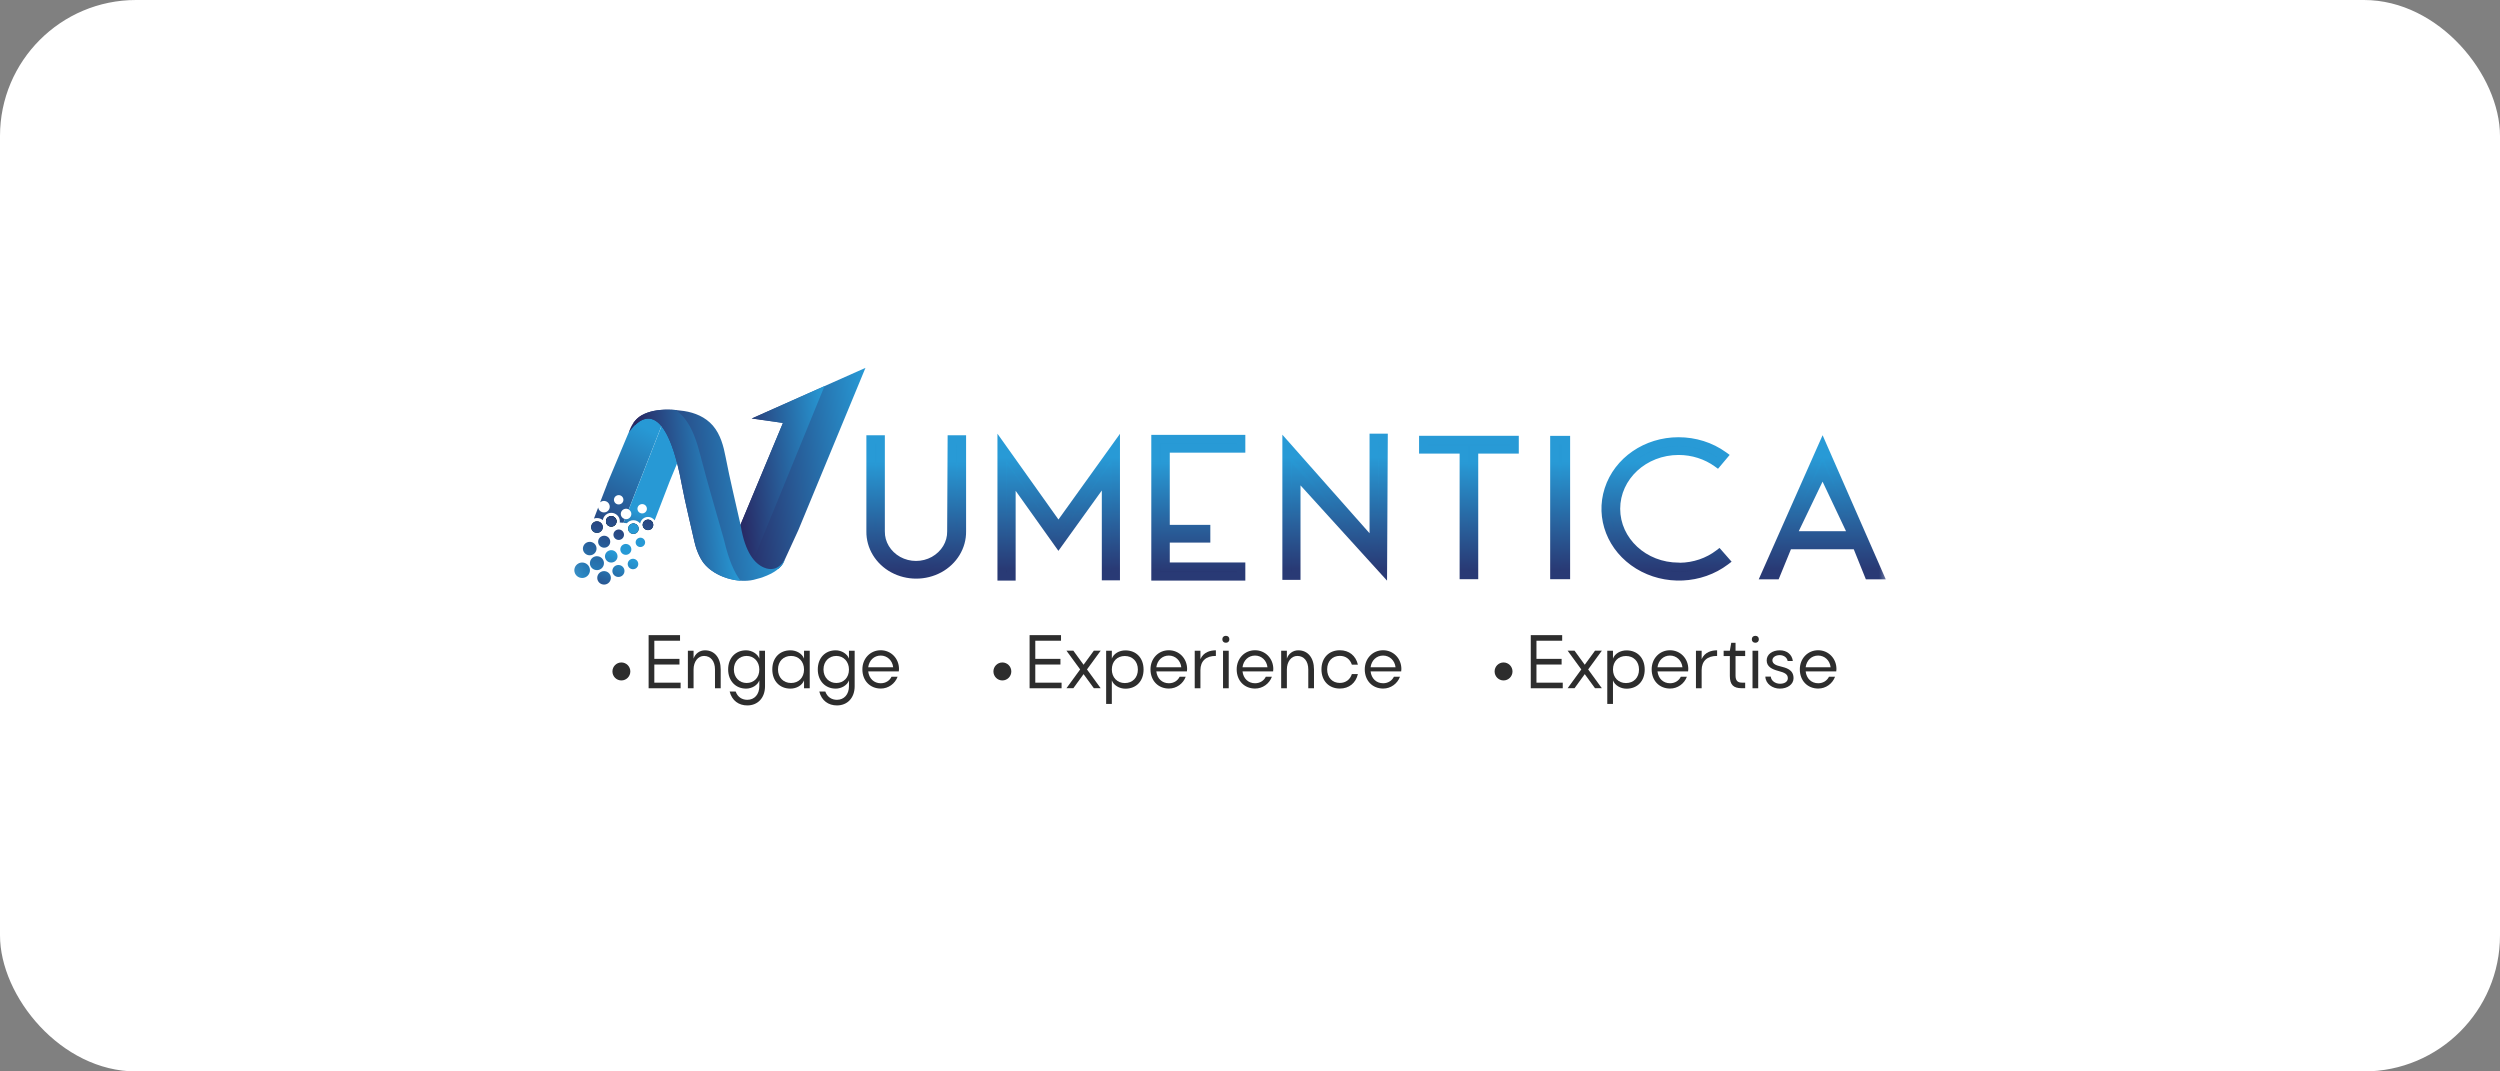 <svg width="147" height="63" viewBox="0 0 147 63" fill="none" xmlns="http://www.w3.org/2000/svg">
<rect x="0" y="0" width="147" height="63" fill="#808080" stroke="none"/>
<g clip-path="url(#clip0_1403_3993)">
<rect width="147" height="63" rx="8" fill="white"/>
<g clip-path="url(#clip1_1403_3993)">
<mask id="mask0_1403_3993" style="mask-type:luminance" maskUnits="userSpaceOnUse" x="33" y="20" width="79" height="16">
<path d="M111.173 20.999H33.103V35.213H111.173V20.999Z" fill="white"/>
</mask>
<g mask="url(#mask0_1403_3993)">
<path d="M36.221 30.524C36.252 30.586 36.258 30.654 36.245 30.717C36.143 30.712 36.041 30.708 35.938 30.704C35.862 30.702 35.787 30.694 35.713 30.688C35.756 30.688 35.707 30.677 35.631 30.661C35.629 30.545 35.694 30.433 35.807 30.379C35.961 30.306 36.147 30.369 36.221 30.524Z" fill="url(#paint0_linear_1403_3993)"/>
<path d="M38.264 24.53C38.223 24.524 38.184 24.523 38.145 24.523C37.775 24.523 37.494 24.719 37.297 24.933C37.2 25.037 37.126 25.147 37.069 25.238C37.044 25.28 37.027 25.317 37.009 25.346C37.005 25.35 37.003 25.354 37.003 25.357C37.003 25.357 37.001 25.359 37.001 25.361C36.966 25.429 36.949 25.471 36.949 25.471L35.77 28.284L35.696 28.46H35.702C35.684 28.506 35.518 28.936 35.286 29.538C35.31 29.52 35.335 29.503 35.362 29.489C35.534 29.407 35.736 29.476 35.818 29.646C35.902 29.813 35.83 30.016 35.661 30.097C35.491 30.178 35.286 30.108 35.205 29.941C35.189 29.908 35.177 29.873 35.173 29.839C35.093 30.045 35.01 30.265 34.924 30.492C34.982 30.471 35.043 30.461 35.105 30.461C35.232 30.461 35.351 30.506 35.444 30.583C35.468 30.425 35.569 30.278 35.725 30.203C35.793 30.17 35.867 30.155 35.943 30.155C36.134 30.155 36.313 30.265 36.397 30.438C36.442 30.531 36.454 30.629 36.442 30.724C36.514 30.728 36.588 30.733 36.66 30.739L36.746 30.519C36.656 30.498 36.576 30.438 36.533 30.352C36.459 30.199 36.524 30.016 36.68 29.943C36.775 29.897 36.882 29.904 36.968 29.954L38.892 25.055V25.053L39.044 24.677C38.874 24.611 38.632 24.571 38.264 24.53ZM36.498 29.634C36.36 29.7 36.196 29.644 36.128 29.507C36.062 29.37 36.118 29.208 36.259 29.141C36.397 29.073 36.561 29.131 36.629 29.268C36.695 29.405 36.639 29.569 36.498 29.634Z" fill="url(#paint1_linear_1403_3993)"/>
<path d="M38.383 30.732C38.396 30.763 38.406 30.794 38.408 30.823L38.379 30.898C38.363 30.937 38.349 30.976 38.334 31.016C38.324 31.041 38.314 31.068 38.304 31.095C38.3 31.101 38.299 31.107 38.297 31.113C38.293 31.111 38.289 31.111 38.285 31.109C38.271 31.105 38.258 31.101 38.244 31.099C38.244 31.099 38.244 31.099 38.242 31.099C38.133 31.07 38.015 31.051 37.892 31.045C37.879 31.043 37.865 31.041 37.851 31.043C37.84 31.028 37.83 31.012 37.822 30.995C37.748 30.842 37.812 30.66 37.966 30.587C38.123 30.512 38.306 30.577 38.383 30.732Z" fill="url(#paint2_linear_1403_3993)"/>
<path d="M37.484 30.894C37.368 30.855 37.249 30.826 37.12 30.805C37.251 30.749 37.4 30.788 37.484 30.894Z" fill="url(#paint3_linear_1403_3993)"/>
<path d="M39.482 25.142C39.412 24.971 39.34 24.851 39.213 24.766C39.207 24.761 39.201 24.757 39.197 24.755C39.155 24.726 39.104 24.701 39.045 24.68L38.893 25.058V25.059C38.893 25.059 38.893 25.059 38.893 25.061L36.97 29.957C37.021 29.988 37.063 30.032 37.093 30.09C37.167 30.242 37.101 30.424 36.947 30.499C36.882 30.53 36.812 30.536 36.748 30.522L36.662 30.742C36.728 30.75 36.795 30.755 36.861 30.765C36.906 30.713 36.96 30.669 37.027 30.638C37.097 30.605 37.169 30.588 37.245 30.588C37.401 30.588 37.547 30.661 37.64 30.781C37.666 30.638 37.757 30.509 37.9 30.441C37.964 30.41 38.032 30.395 38.104 30.395C38.258 30.395 38.406 30.474 38.494 30.599C38.94 29.433 39.332 28.416 39.383 28.289L39.815 27.242C39.815 27.24 39.815 27.24 39.815 27.238L39.938 26.955C39.938 26.955 39.65 25.544 39.482 25.142ZM37.88 30.162C37.742 30.229 37.576 30.171 37.51 30.034C37.444 29.897 37.5 29.735 37.64 29.668C37.779 29.602 37.942 29.658 38.009 29.795C38.077 29.932 38.02 30.096 37.88 30.162Z" fill="url(#paint4_linear_1403_3993)"/>
<path d="M44.202 24.608L46.039 24.867L43.543 30.85L43.407 31.174L43.102 31.516L43.762 33.134L44.747 33.699L45.156 33.595L45.782 33.436L45.784 33.434C45.874 33.356 45.965 33.26 46.038 33.139L46.167 32.858C46.171 32.85 46.174 32.843 46.177 32.838C46.179 32.838 46.179 32.836 46.179 32.836L46.18 32.831L46.941 31.174L50.889 21.631L44.202 24.608Z" fill="url(#paint5_linear_1403_3993)"/>
<path d="M44.202 24.608L46.038 24.868L43.407 31.174L43.761 33.135L44.31 32.898L48.482 22.703L44.202 24.608Z" fill="url(#paint6_linear_1403_3993)"/>
<path d="M37.727 24.419C37.375 24.616 37.1 25.004 36.991 25.398C36.99 25.402 36.989 25.405 36.987 25.409C36.986 25.417 36.983 25.424 36.982 25.432C37.038 25.343 38.664 22.76 39.819 27.257C39.917 27.64 40.013 28.074 40.103 28.565C40.311 29.663 40.589 30.749 40.829 31.842C40.917 32.249 41.125 32.799 41.399 33.137C42.053 33.94 43.383 34.307 44.31 34.094C44.811 33.979 45.399 33.765 45.782 33.435C45.873 33.357 45.963 33.26 46.037 33.14C46.094 33.052 46.141 32.952 46.176 32.839C46.173 32.844 46.17 32.85 46.166 32.859C46.099 32.996 45.76 33.608 45.083 33.428C45.08 33.427 45.076 33.425 45.071 33.425C45.051 33.418 45.032 33.413 45.014 33.406C44.979 33.395 44.94 33.381 44.902 33.364C44.384 33.138 43.817 32.507 43.554 30.909C43.55 30.89 43.545 30.87 43.542 30.851C43.25 29.531 42.923 28.213 42.669 26.888C42.546 26.246 42.371 25.555 41.918 25.027C41.478 24.519 40.852 24.263 40.22 24.167C39.907 24.119 39.575 24.087 39.244 24.087C38.703 24.087 38.167 24.173 37.727 24.419Z" fill="url(#paint7_linear_1403_3993)"/>
<path d="M43.54 34.144C43.49 34.142 43.44 34.136 43.39 34.13C43.347 34.126 43.303 34.12 43.259 34.114C43.207 34.105 43.156 34.095 43.105 34.086C43.101 34.086 43.095 34.084 43.089 34.083C42.986 34.062 42.882 34.035 42.779 34.003C42.725 33.986 42.673 33.969 42.62 33.951C42.616 33.95 42.611 33.949 42.607 33.946C42.557 33.928 42.509 33.909 42.459 33.889C42.408 33.869 42.356 33.845 42.306 33.82C42.259 33.798 42.213 33.775 42.169 33.752C42.158 33.747 42.148 33.742 42.139 33.735C42.099 33.712 42.057 33.689 42.018 33.665C42.014 33.663 42.011 33.662 42.008 33.658C41.961 33.63 41.918 33.601 41.874 33.57C41.832 33.541 41.791 33.511 41.751 33.478C41.747 33.476 41.742 33.472 41.738 33.468C41.712 33.448 41.688 33.427 41.663 33.405C41.642 33.388 41.622 33.37 41.602 33.35C41.529 33.283 41.462 33.212 41.4 33.137C41.365 33.095 41.333 33.049 41.3 33.001C41.269 32.952 41.238 32.902 41.208 32.849C41.179 32.796 41.15 32.741 41.122 32.685C40.987 32.406 40.886 32.096 40.831 31.841C40.59 30.75 40.313 29.664 40.104 28.566C40.058 28.32 40.012 28.089 39.966 27.871C39.954 27.817 39.942 27.762 39.93 27.711C39.895 27.557 39.86 27.412 39.825 27.273C39.823 27.268 39.822 27.262 39.82 27.256C39.819 27.252 39.818 27.247 39.816 27.242C39.805 27.194 39.792 27.146 39.779 27.1C39.773 27.078 39.767 27.055 39.761 27.033C39.717 26.873 39.674 26.724 39.629 26.584C39.585 26.449 39.542 26.321 39.497 26.203C39.467 26.12 39.436 26.042 39.405 25.968C39.278 25.66 39.148 25.417 39.018 25.226L39.018 25.223C38.984 25.173 38.95 25.128 38.916 25.085C38.908 25.075 38.902 25.066 38.894 25.058C38.894 25.057 38.893 25.057 38.893 25.057C38.883 25.043 38.872 25.03 38.861 25.018C38.825 24.976 38.787 24.937 38.752 24.903C38.733 24.885 38.716 24.868 38.698 24.853C38.663 24.822 38.626 24.794 38.59 24.769C38.327 24.588 38.072 24.583 37.846 24.663C37.828 24.668 37.812 24.675 37.796 24.682C37.777 24.689 37.76 24.698 37.743 24.706C37.727 24.714 37.709 24.723 37.693 24.731C37.69 24.732 37.687 24.734 37.685 24.735C37.655 24.752 37.626 24.77 37.596 24.788C37.594 24.791 37.591 24.792 37.587 24.794C37.559 24.814 37.532 24.833 37.506 24.853C37.477 24.875 37.448 24.899 37.42 24.922C37.394 24.946 37.367 24.97 37.342 24.995L37.342 24.994C37.328 24.974 37.313 24.955 37.299 24.937C37.292 24.925 37.284 24.914 37.276 24.904C37.266 24.89 37.257 24.878 37.247 24.865C37.27 24.833 37.294 24.802 37.319 24.772C37.336 24.751 37.352 24.731 37.37 24.712C37.387 24.692 37.405 24.674 37.422 24.657C37.424 24.653 37.427 24.65 37.43 24.647C37.465 24.612 37.503 24.58 37.541 24.548C37.56 24.533 37.58 24.516 37.602 24.502C37.643 24.471 37.685 24.443 37.728 24.42C38.169 24.174 38.706 24.087 39.245 24.087C39.41 24.087 39.576 24.095 39.74 24.109H39.742C39.911 24.232 40.069 24.381 40.217 24.555C40.731 25.177 40.991 26.025 41.194 26.819C41.613 28.451 42.103 30.071 42.558 31.696C42.563 31.718 42.572 31.744 42.577 31.767C42.853 32.949 43.194 33.689 43.54 34.144Z" fill="url(#paint8_linear_1403_3993)"/>
<path d="M55.97 25.843L55.944 31.243C55.957 31.95 55.558 32.601 54.913 32.962C54.264 33.321 53.458 33.321 52.808 32.962C52.163 32.601 51.764 31.95 51.778 31.243V25.843H51.194V31.243C51.181 32.149 51.69 32.983 52.523 33.437C53.357 33.889 54.39 33.889 55.225 33.437C56.057 32.983 56.567 32.149 56.554 31.243V25.843H55.97Z" fill="url(#paint9_linear_1403_3993)"/>
<path fill-rule="evenodd" clip-rule="evenodd" d="M50.943 25.595H52.029V31.247C52.018 31.856 52.361 32.426 52.932 32.746C53.505 33.062 54.217 33.062 54.79 32.746C55.361 32.426 55.704 31.856 55.693 31.247L55.693 31.244L55.721 25.595H56.806V31.241C56.819 32.243 56.255 33.158 55.347 33.654L55.346 33.654C54.436 34.147 53.312 34.147 52.402 33.654L52.401 33.654C51.493 33.158 50.929 32.243 50.943 31.241V25.595ZM51.445 26.091V31.246C51.434 32.056 51.889 32.807 52.644 33.22C53.404 33.631 54.345 33.631 55.104 33.22C55.86 32.807 56.315 32.056 56.303 31.246L56.303 31.243L56.303 26.091H56.221L56.196 31.241C56.209 32.045 55.756 32.776 55.038 33.178L55.036 33.178C54.311 33.579 53.412 33.579 52.686 33.178L52.685 33.178C51.967 32.776 51.513 32.045 51.527 31.241V26.091H51.445Z" fill="url(#paint10_linear_1403_3993)"/>
<path d="M62.236 30.977L58.902 26.287V33.89H59.469V28.075L62.236 31.96L65.039 28.062V33.877H65.603V26.287L62.236 30.977Z" fill="url(#paint11_linear_1403_3993)"/>
<path fill-rule="evenodd" clip-rule="evenodd" d="M58.65 25.502L62.237 30.547L65.854 25.508V34.125H64.787V28.84L62.234 32.39L59.72 28.859V34.138H58.65V25.502ZM65.352 27.066L62.234 31.407L59.153 27.073V33.642H59.217V27.291L62.236 31.53L65.289 27.285V33.629H65.352V27.066Z" fill="url(#paint12_linear_1403_3993)"/>
<path d="M72.974 26.365V25.818H67.948V33.89H72.974V33.32H68.532V31.654H70.916V31.107H68.532V26.366L72.974 26.365Z" fill="url(#paint13_linear_1403_3993)"/>
<path fill-rule="evenodd" clip-rule="evenodd" d="M67.696 25.572H73.225V26.615L68.783 26.615V30.861H71.167V31.904H68.783V33.074H73.225V34.14H67.696V25.572ZM68.199 26.068V33.644H72.722V33.57H68.28V31.408H70.664V31.357H68.28V26.119L72.722 26.119V26.068H68.199Z" fill="url(#paint14_linear_1403_3993)"/>
<path d="M80.782 25.745V32.015L75.654 26.22V33.846H76.219V27.889L81.31 33.496L81.351 25.745H80.782Z" fill="url(#paint15_linear_1403_3993)"/>
<path fill-rule="evenodd" clip-rule="evenodd" d="M80.53 25.499H81.603L81.558 34.142L76.47 28.54V34.096H75.403V25.56L80.53 31.356V25.499ZM81.033 25.995V32.678L75.906 26.883V33.6H75.968V27.243L81.062 32.853L81.098 25.995H81.033Z" fill="url(#paint16_linear_1403_3993)"/>
<path d="M83.695 25.872V26.42H86.08V33.805H86.671V26.42H89.056V25.872H83.695Z" fill="url(#paint17_linear_1403_3993)"/>
<path fill-rule="evenodd" clip-rule="evenodd" d="M83.441 25.626H89.305V26.67H86.92V34.055H85.826V26.67H83.441V25.626ZM83.944 26.122V26.174H86.329V33.559H86.418V26.174H88.802V26.122H83.944Z" fill="url(#paint18_linear_1403_3993)"/>
<path d="M91.402 25.877V33.81H92.072V25.877H91.402Z" fill="url(#paint19_linear_1403_3993)"/>
<path fill-rule="evenodd" clip-rule="evenodd" d="M91.15 25.628H92.323V34.057H91.15V25.628ZM91.653 26.124V33.561H91.82V26.124H91.653Z" fill="url(#paint20_linear_1403_3993)"/>
<path d="M101.073 32.558C100.421 33.059 99.586 33.338 98.732 33.338L98.705 33.329C96.664 33.329 95.015 31.801 95.015 29.916C95.015 28.028 96.664 26.503 98.705 26.503C99.524 26.503 100.332 26.759 100.976 27.225L101.341 26.792C100.586 26.245 99.652 25.956 98.694 25.956C96.803 25.956 95.138 27.098 94.598 28.774C94.055 30.451 94.761 32.256 96.335 33.223C97.911 34.191 99.99 34.097 101.453 32.99L101.073 32.558Z" fill="url(#paint21_linear_1403_3993)"/>
<path fill-rule="evenodd" clip-rule="evenodd" d="M94.359 28.7C94.936 26.912 96.704 25.709 98.695 25.709C99.703 25.709 100.689 26.013 101.49 26.593L101.705 26.749L101.019 27.564L100.829 27.426C100.228 26.992 99.473 26.752 98.706 26.752C96.788 26.752 95.267 28.18 95.267 29.917C95.267 31.65 96.788 33.082 98.706 33.082H98.745L98.771 33.09C99.558 33.082 100.322 32.822 100.92 32.363L101.108 32.218L101.818 33.028L101.607 33.188C100.059 34.358 97.867 34.456 96.203 33.435C94.537 32.411 93.779 30.491 94.359 28.7ZM98.695 26.205C96.903 26.205 95.343 27.285 94.838 28.85C94.332 30.412 94.987 32.103 96.468 33.014C97.88 33.88 99.72 33.844 101.083 32.948L101.035 32.893C100.37 33.341 99.559 33.586 98.732 33.586H98.693L98.666 33.578C96.519 33.558 94.765 31.94 94.765 29.917C94.765 27.877 96.541 26.256 98.706 26.256C99.496 26.256 100.277 26.48 100.93 26.893L100.972 26.844C100.304 26.426 99.51 26.205 98.695 26.205Z" fill="url(#paint22_linear_1403_3993)"/>
<path d="M107.169 26.214L103.799 33.816H104.416L105.139 32.049H109.173L109.883 33.816H110.5L107.169 26.214ZM105.369 31.485L107.169 27.739L108.942 31.485H105.369Z" fill="url(#paint23_linear_1403_3993)"/>
<path fill-rule="evenodd" clip-rule="evenodd" d="M107.169 25.591L110.882 34.063H109.712L109.001 32.296H105.308L104.585 34.063H103.414L107.169 25.591ZM104.182 33.567H104.246L104.969 31.8H109.343L109.313 31.732H104.996L104.182 33.567ZM105.284 31.083L107.17 27.155L109.018 31.059L107.167 26.834L105.284 31.083ZM109.343 31.8L110.053 33.567H110.117L109.343 31.8ZM105.766 31.236H108.547L107.167 28.32L105.766 31.236Z" fill="url(#paint24_linear_1403_3993)"/>
<path d="M34.032 33.121C34.264 33.012 34.536 33.108 34.646 33.338C34.755 33.566 34.653 33.838 34.422 33.944C34.197 34.048 33.923 33.951 33.815 33.726C33.706 33.499 33.803 33.23 34.032 33.121Z" fill="url(#paint25_linear_1403_3993)"/>
<path d="M35.472 32.937C35.575 33.148 35.477 33.393 35.275 33.486C35.074 33.579 34.822 33.497 34.723 33.286C34.63 33.087 34.717 32.842 34.92 32.745C35.125 32.648 35.373 32.734 35.472 32.937Z" fill="url(#paint26_linear_1403_3993)"/>
<path d="M35.036 32.082C35.133 32.281 35.05 32.518 34.85 32.613C34.651 32.708 34.411 32.624 34.314 32.426C34.219 32.232 34.304 31.993 34.502 31.899C34.7 31.804 34.941 31.887 35.036 32.082Z" fill="url(#paint27_linear_1403_3993)"/>
<path d="M35.88 33.806C35.975 34.003 35.891 34.241 35.693 34.335C35.493 34.429 35.253 34.346 35.158 34.15C35.062 33.953 35.146 33.715 35.345 33.62C35.544 33.525 35.783 33.608 35.88 33.806Z" fill="url(#paint28_linear_1403_3993)"/>
<path d="M35.781 32.386C35.95 32.302 36.179 32.361 36.274 32.556C36.367 32.75 36.273 32.961 36.103 33.041C35.916 33.129 35.699 33.055 35.609 32.871C35.52 32.69 35.597 32.474 35.781 32.386Z" fill="url(#paint29_linear_1403_3993)"/>
<path d="M35.846 31.699C35.932 31.874 35.858 32.085 35.682 32.17C35.506 32.255 35.29 32.181 35.205 32.008C35.12 31.832 35.194 31.621 35.37 31.537C35.547 31.451 35.76 31.524 35.846 31.699Z" fill="url(#paint30_linear_1403_3993)"/>
<path d="M36.209 33.256C36.386 33.171 36.599 33.245 36.685 33.422C36.769 33.596 36.694 33.807 36.518 33.891C36.341 33.975 36.128 33.901 36.042 33.726C35.957 33.552 36.032 33.34 36.209 33.256Z" fill="url(#paint31_linear_1403_3993)"/>
<path d="M35.411 30.847C35.495 31.015 35.422 31.216 35.252 31.299C35.082 31.381 34.877 31.311 34.795 31.143C34.713 30.975 34.783 30.772 34.951 30.69C35.125 30.607 35.327 30.677 35.411 30.847Z" fill="#001922"/>
<path d="M35.252 31.299C35.082 31.381 34.877 31.311 34.795 31.143C34.713 30.975 34.783 30.772 34.951 30.69C35.125 30.607 35.327 30.677 35.411 30.847C35.495 31.015 35.422 31.216 35.252 31.299Z" fill="url(#paint32_linear_1403_3993)"/>
<path d="M36.507 32.443C36.429 32.285 36.497 32.093 36.657 32.016C36.817 31.938 37.013 32.006 37.091 32.164C37.169 32.325 37.102 32.515 36.938 32.593C36.778 32.67 36.585 32.603 36.507 32.443Z" fill="url(#paint33_linear_1403_3993)"/>
<path d="M36.101 31.574C36.027 31.421 36.091 31.238 36.246 31.164C36.401 31.09 36.586 31.155 36.661 31.309C36.735 31.462 36.669 31.645 36.514 31.719C36.361 31.792 36.176 31.727 36.101 31.574Z" fill="url(#paint34_linear_1403_3993)"/>
<path d="M36.245 30.718C36.227 30.808 36.168 30.89 36.076 30.934C35.922 31.006 35.736 30.942 35.662 30.789C35.641 30.748 35.631 30.704 35.631 30.661C35.629 30.545 35.694 30.433 35.807 30.379C35.961 30.306 36.147 30.369 36.221 30.524C36.252 30.586 36.258 30.654 36.245 30.718Z" fill="#001922"/>
<path d="M36.245 30.718C36.227 30.808 36.168 30.89 36.076 30.934C35.922 31.006 35.736 30.942 35.662 30.789C35.641 30.748 35.631 30.704 35.631 30.661C35.629 30.545 35.694 30.433 35.807 30.379C35.961 30.306 36.147 30.369 36.221 30.524C36.252 30.586 36.258 30.654 36.245 30.718Z" fill="#001922"/>
<path d="M37.379 31.364C37.224 31.437 37.041 31.373 36.964 31.219C36.89 31.066 36.955 30.884 37.109 30.809C37.113 30.807 37.115 30.805 37.119 30.805H37.121C37.252 30.749 37.4 30.788 37.484 30.894H37.486C37.502 30.911 37.514 30.933 37.525 30.954C37.598 31.107 37.533 31.29 37.379 31.364Z" fill="#001922"/>
<path d="M37.379 31.364C37.224 31.437 37.041 31.373 36.964 31.219C36.89 31.066 36.955 30.884 37.109 30.809C37.113 30.807 37.115 30.805 37.119 30.805H37.121C37.252 30.749 37.4 30.788 37.484 30.894H37.486C37.502 30.911 37.514 30.933 37.525 30.954C37.598 31.107 37.533 31.29 37.379 31.364Z" fill="url(#paint35_linear_1403_3993)"/>
<path d="M36.94 33.294C36.865 33.14 36.932 32.959 37.09 32.884C37.242 32.813 37.427 32.88 37.501 33.033C37.573 33.184 37.507 33.369 37.356 33.44C37.198 33.514 37.015 33.45 36.94 33.294Z" fill="url(#paint36_linear_1403_3993)"/>
<path d="M37.535 31.643C37.673 31.577 37.838 31.634 37.905 31.771C37.973 31.909 37.915 32.072 37.774 32.139C37.636 32.205 37.471 32.148 37.404 32.011C37.337 31.873 37.394 31.71 37.535 31.643Z" fill="url(#paint37_linear_1403_3993)"/>
<path d="M38.304 31.095C38.301 31.101 38.299 31.107 38.297 31.113C38.293 31.111 38.289 31.111 38.285 31.109C38.271 31.122 38.254 31.132 38.236 31.14C38.099 31.206 37.937 31.161 37.851 31.043C37.84 31.028 37.83 31.012 37.822 30.995C37.748 30.842 37.812 30.66 37.966 30.587C38.123 30.512 38.306 30.577 38.383 30.732C38.396 30.763 38.406 30.794 38.408 30.823C38.424 30.923 38.385 31.028 38.304 31.095Z" fill="#001922"/>
<path d="M37.987 30.612C38.125 30.546 38.29 30.604 38.357 30.74C38.425 30.879 38.367 31.042 38.227 31.109C38.089 31.175 37.923 31.117 37.856 30.981C37.789 30.843 37.846 30.68 37.987 30.612Z" fill="#001922"/>
<path d="M36.245 30.718C36.227 30.808 36.168 30.89 36.076 30.934C35.922 31.006 35.736 30.942 35.662 30.789C35.641 30.748 35.631 30.704 35.631 30.661C35.629 30.545 35.694 30.433 35.807 30.379C35.961 30.306 36.147 30.369 36.221 30.524C36.252 30.586 36.258 30.654 36.245 30.718Z" fill="url(#paint38_linear_1403_3993)"/>
<path d="M38.304 31.095C38.299 31.101 38.293 31.105 38.285 31.109C38.271 31.122 38.254 31.132 38.236 31.14C38.099 31.206 37.937 31.161 37.851 31.043C37.84 31.028 37.83 31.012 37.822 30.995C37.748 30.842 37.812 30.66 37.966 30.587C38.123 30.512 38.306 30.577 38.383 30.732C38.396 30.763 38.406 30.794 38.408 30.823C38.424 30.923 38.385 31.028 38.304 31.095Z" fill="url(#paint39_linear_1403_3993)"/>
</g>
<path d="M91.856 37.676H90.344V38.742H91.823V39.073H90.344V40.139H91.89V40.469H90.009V37.346H91.856V37.676Z" fill="#2D2D2D"/>
<path d="M92.177 40.466L92.981 39.363L92.177 38.261H92.583L93.183 39.087L93.786 38.261H94.188L93.384 39.363L94.188 40.466H93.786L93.183 39.639L92.583 40.466H92.177Z" fill="#2D2D2D"/>
<path d="M94.843 38.264V38.727C94.947 38.433 95.282 38.242 95.64 38.242C96.281 38.242 96.709 38.691 96.709 39.37C96.709 40.047 96.281 40.495 95.64 40.495C95.29 40.495 94.947 40.296 94.843 40.006V41.391H94.508V38.264H94.843ZM96.374 39.37C96.374 38.889 96.053 38.573 95.607 38.573C95.156 38.573 94.843 38.889 94.843 39.367C94.843 39.837 95.163 40.164 95.607 40.164C96.057 40.164 96.374 39.848 96.374 39.37Z" fill="#2D2D2D"/>
<path d="M98.832 39.792H99.189C99.037 40.204 98.645 40.487 98.202 40.487C97.565 40.487 97.118 40.02 97.118 39.359C97.118 38.719 97.584 38.234 98.195 38.234C98.798 38.234 99.271 38.716 99.271 39.337C99.271 39.385 99.268 39.432 99.26 39.48H97.461C97.509 39.899 97.8 40.175 98.199 40.175C98.493 40.175 98.724 40.017 98.832 39.792ZM97.461 39.234H98.928C98.884 38.837 98.582 38.547 98.195 38.547C97.807 38.547 97.513 38.83 97.461 39.234Z" fill="#2D2D2D"/>
<path d="M100.966 38.238V38.569C100.388 38.562 100.057 38.87 100.057 39.4V40.469H99.722V38.264H100.057V38.756C100.243 38.334 100.653 38.238 100.966 38.238Z" fill="#2D2D2D"/>
<path d="M101.797 37.796H102.05V38.263H102.616V38.575H102.05V39.721C102.05 40.019 102.165 40.14 102.441 40.14H102.616V40.467H102.411C101.919 40.467 101.715 40.258 101.715 39.74V38.575H101.35V38.263H101.715L101.797 37.796Z" fill="#2D2D2D"/>
<path d="M103.007 37.588C103.007 37.467 103.089 37.386 103.215 37.386C103.342 37.386 103.42 37.467 103.42 37.588C103.42 37.713 103.342 37.794 103.215 37.794C103.089 37.794 103.007 37.713 103.007 37.588ZM103.383 40.469H103.048V38.264H103.383V40.469Z" fill="#2D2D2D"/>
<path d="M103.803 39.785H104.123C104.138 40.017 104.376 40.201 104.659 40.204C104.927 40.208 105.125 40.083 105.125 39.881C105.125 39.649 104.95 39.55 104.562 39.451C104.198 39.352 103.881 39.208 103.881 38.83C103.881 38.47 104.22 38.238 104.652 38.238C105.073 38.238 105.371 38.484 105.419 38.867H105.114C105.08 38.665 104.894 38.525 104.652 38.521C104.406 38.521 104.22 38.646 104.216 38.826C104.216 39.072 104.529 39.142 104.674 39.179C105.017 39.267 105.46 39.363 105.46 39.877C105.46 40.237 105.114 40.491 104.652 40.491C104.231 40.491 103.817 40.215 103.803 39.785Z" fill="#2D2D2D"/>
<path d="M107.544 39.792H107.901C107.748 40.204 107.357 40.487 106.914 40.487C106.277 40.487 105.83 40.02 105.83 39.359C105.83 38.719 106.296 38.234 106.906 38.234C107.51 38.234 107.983 38.716 107.983 39.337C107.983 39.385 107.979 39.432 107.972 39.48H106.173C106.221 39.899 106.512 40.175 106.91 40.175C107.204 40.175 107.435 40.017 107.544 39.792ZM106.173 39.234H107.64C107.596 38.837 107.294 38.547 106.906 38.547C106.519 38.547 106.225 38.83 106.173 39.234Z" fill="#2D2D2D"/>
<path d="M62.388 37.676H60.875V38.742H62.354V39.073H60.875V40.139H62.421V40.469H60.54V37.346H62.388V37.676Z" fill="#2D2D2D"/>
<path d="M62.708 40.466L63.513 39.363L62.708 38.261H63.114L63.714 39.087L64.317 38.261H64.719L63.915 39.363L64.719 40.466H64.317L63.714 39.639L63.114 40.466H62.708Z" fill="#2D2D2D"/>
<path d="M65.376 38.264V38.727C65.481 38.433 65.816 38.242 66.173 38.242C66.814 38.242 67.242 38.691 67.242 39.37C67.242 40.047 66.814 40.495 66.173 40.495C65.823 40.495 65.481 40.296 65.376 40.006V41.391H65.041V38.264H65.376ZM66.907 39.37C66.907 38.889 66.587 38.573 66.14 38.573C65.689 38.573 65.376 38.889 65.376 39.367C65.376 39.837 65.697 40.164 66.14 40.164C66.591 40.164 66.907 39.848 66.907 39.37Z" fill="#2D2D2D"/>
<path d="M69.363 39.792H69.72C69.568 40.204 69.177 40.487 68.733 40.487C68.096 40.487 67.649 40.02 67.649 39.359C67.649 38.719 68.115 38.234 68.726 38.234C69.329 38.234 69.802 38.716 69.802 39.337C69.802 39.385 69.799 39.432 69.791 39.48H67.992C68.04 39.899 68.331 40.175 68.73 40.175C69.024 40.175 69.255 40.017 69.363 39.792ZM67.992 39.234H69.46C69.415 38.837 69.113 38.547 68.726 38.547C68.338 38.547 68.044 38.83 67.992 39.234Z" fill="#2D2D2D"/>
<path d="M71.494 38.238V38.569C70.917 38.562 70.585 38.87 70.585 39.4V40.469H70.25V38.264H70.585V38.756C70.771 38.334 71.181 38.238 71.494 38.238Z" fill="#2D2D2D"/>
<path d="M71.873 37.588C71.873 37.467 71.955 37.386 72.082 37.386C72.208 37.386 72.287 37.467 72.287 37.588C72.287 37.713 72.208 37.794 72.082 37.794C71.955 37.794 71.873 37.713 71.873 37.588ZM72.249 40.469H71.914V38.264H72.249V40.469Z" fill="#2D2D2D"/>
<path d="M74.43 39.792H74.788C74.635 40.204 74.244 40.487 73.801 40.487C73.164 40.487 72.717 40.02 72.717 39.359C72.717 38.719 73.183 38.234 73.794 38.234C74.397 38.234 74.87 38.716 74.87 39.337C74.87 39.385 74.866 39.432 74.859 39.48H73.06C73.108 39.899 73.399 40.175 73.797 40.175C74.091 40.175 74.322 40.017 74.43 39.792ZM73.06 39.234H74.527C74.483 38.837 74.181 38.547 73.794 38.547C73.406 38.547 73.112 38.83 73.06 39.234Z" fill="#2D2D2D"/>
<path d="M76.927 39.363C76.927 38.878 76.674 38.569 76.283 38.569C75.929 38.569 75.668 38.903 75.668 39.366V40.469H75.333V38.264H75.668V38.727C75.758 38.444 76.018 38.238 76.339 38.238C76.905 38.238 77.263 38.683 77.263 39.363V40.469H76.927V39.363Z" fill="#2D2D2D"/>
<path d="M78.782 38.565C78.343 38.565 78.037 38.877 78.037 39.359C78.037 39.84 78.343 40.156 78.782 40.156C79.121 40.156 79.386 39.965 79.49 39.634H79.844C79.721 40.167 79.323 40.487 78.782 40.487C78.142 40.487 77.702 40.039 77.702 39.359C77.702 38.683 78.142 38.234 78.782 38.234C79.323 38.234 79.721 38.55 79.844 39.083H79.49C79.378 38.749 79.121 38.565 78.782 38.565Z" fill="#2D2D2D"/>
<path d="M81.962 39.792H82.319C82.166 40.204 81.775 40.487 81.332 40.487C80.695 40.487 80.248 40.02 80.248 39.359C80.248 38.719 80.714 38.234 81.325 38.234C81.928 38.234 82.401 38.716 82.401 39.337C82.401 39.385 82.397 39.432 82.39 39.48H80.591C80.639 39.899 80.93 40.175 81.329 40.175C81.623 40.175 81.853 40.017 81.962 39.792ZM80.591 39.234H82.058C82.014 38.837 81.712 38.547 81.325 38.547C80.938 38.547 80.643 38.83 80.591 39.234Z" fill="#2D2D2D"/>
<path d="M39.986 37.676H38.474V38.742H39.953V39.073H38.474V40.139H40.02V40.469H38.139V37.346H39.986V37.676Z" fill="#2D2D2D"/>
<path d="M42.041 39.363C42.041 38.878 41.788 38.569 41.397 38.569C41.043 38.569 40.782 38.903 40.782 39.366V40.469H40.447V38.264H40.782V38.727C40.872 38.444 41.133 38.238 41.453 38.238C42.019 38.238 42.377 38.683 42.377 39.363V40.469H42.041V39.363Z" fill="#2D2D2D"/>
<path d="M44.648 40.351V40.006C44.547 40.296 44.205 40.491 43.87 40.491C43.259 40.491 42.815 40.039 42.815 39.363C42.815 38.683 43.255 38.238 43.87 38.238C44.212 38.238 44.551 38.448 44.648 38.727V38.264H44.983V40.351C44.983 41.031 44.562 41.479 43.94 41.479C43.441 41.479 43.039 41.2 42.905 40.664H43.259C43.374 40.994 43.642 41.149 43.94 41.149C44.361 41.149 44.648 40.833 44.648 40.351ZM43.151 39.363C43.151 39.84 43.482 40.16 43.903 40.16C44.331 40.16 44.652 39.844 44.648 39.366C44.648 38.907 44.335 38.569 43.903 38.569C43.478 38.569 43.151 38.885 43.151 39.363Z" fill="#2D2D2D"/>
<path d="M47.277 40.469V40.006C47.173 40.296 46.838 40.491 46.48 40.491C45.84 40.491 45.411 40.039 45.411 39.363C45.411 38.683 45.84 38.238 46.48 38.238C46.83 38.238 47.173 38.433 47.277 38.727V38.264H47.612V40.469H47.277ZM45.746 39.363C45.746 39.84 46.067 40.16 46.514 40.16C46.964 40.16 47.277 39.844 47.277 39.366C47.277 38.892 46.957 38.569 46.514 38.569C46.063 38.569 45.746 38.885 45.746 39.363Z" fill="#2D2D2D"/>
<path d="M49.919 40.351V40.006C49.818 40.296 49.475 40.491 49.14 40.491C48.529 40.491 48.086 40.039 48.086 39.363C48.086 38.683 48.526 38.238 49.14 38.238C49.483 38.238 49.822 38.448 49.919 38.727V38.264H50.254V40.351C50.254 41.031 49.833 41.479 49.211 41.479C48.712 41.479 48.309 41.2 48.175 40.664H48.529C48.645 40.994 48.913 41.149 49.211 41.149C49.632 41.149 49.919 40.833 49.919 40.351ZM48.421 39.363C48.421 39.84 48.753 40.16 49.174 40.16C49.602 40.16 49.922 39.844 49.919 39.366C49.919 38.907 49.606 38.569 49.174 38.569C48.749 38.569 48.421 38.885 48.421 39.363Z" fill="#2D2D2D"/>
<path d="M52.421 39.792H52.779C52.626 40.204 52.235 40.487 51.792 40.487C51.155 40.487 50.708 40.02 50.708 39.359C50.708 38.719 51.174 38.234 51.785 38.234C52.388 38.234 52.861 38.716 52.861 39.337C52.861 39.385 52.857 39.432 52.85 39.48H51.051C51.099 39.899 51.39 40.175 51.788 40.175C52.083 40.175 52.313 40.017 52.421 39.792ZM51.051 39.234H52.518C52.474 38.837 52.172 38.547 51.785 38.547C51.397 38.547 51.103 38.83 51.051 39.234Z" fill="#2D2D2D"/>
<path d="M37.063 39.481C37.063 39.773 36.828 40.01 36.537 40.01C36.246 40.01 36.011 39.773 36.011 39.481C36.011 39.19 36.246 38.953 36.537 38.953C36.828 38.953 37.063 39.19 37.063 39.481Z" fill="#2D2D2D"/>
<path d="M59.465 39.481C59.465 39.773 59.23 40.01 58.939 40.01C58.649 40.01 58.413 39.773 58.413 39.481C58.413 39.19 58.649 38.953 58.939 38.953C59.23 38.953 59.465 39.19 59.465 39.481Z" fill="#2D2D2D"/>
<path d="M88.935 39.481C88.935 39.773 88.699 40.01 88.409 40.01C88.118 40.01 87.883 39.773 87.883 39.481C87.883 39.19 88.118 38.953 88.409 38.953C88.699 38.953 88.935 39.19 88.935 39.481Z" fill="#2D2D2D"/>
</g>
</g>
<defs>
<linearGradient id="paint0_linear_1403_3993" x1="35.782" y1="30.947" x2="36.048" y2="30.428" gradientUnits="userSpaceOnUse">
<stop stop-color="#282560"/>
<stop offset="0.993" stop-color="#2799D5"/>
<stop offset="1" stop-color="#2799D5"/>
</linearGradient>
<linearGradient id="paint1_linear_1403_3993" x1="34.079" y1="33.295" x2="38.214" y2="25.242" gradientUnits="userSpaceOnUse">
<stop stop-color="#282560"/>
<stop offset="0.993" stop-color="#2799D5"/>
<stop offset="1" stop-color="#2799D5"/>
</linearGradient>
<linearGradient id="paint2_linear_1403_3993" x1="37.889" y1="31.31" x2="38.014" y2="31.018" gradientUnits="userSpaceOnUse">
<stop stop-color="#282560"/>
<stop offset="0.993" stop-color="#2799D5"/>
<stop offset="1" stop-color="#2799D5"/>
</linearGradient>
<linearGradient id="paint3_linear_1403_3993" x1="37.274" y1="30.914" x2="37.295" y2="30.864" gradientUnits="userSpaceOnUse">
<stop stop-color="#282560"/>
<stop offset="0.993" stop-color="#2799D5"/>
<stop offset="1" stop-color="#2799D5"/>
</linearGradient>
<linearGradient id="paint4_linear_1403_3993" x1="36.237" y1="33.411" x2="37.666" y2="30.086" gradientUnits="userSpaceOnUse">
<stop stop-color="#282560"/>
<stop offset="0.993" stop-color="#2799D5"/>
<stop offset="1" stop-color="#2799D5"/>
</linearGradient>
<linearGradient id="paint5_linear_1403_3993" x1="42.757" y1="27.665" x2="51.362" y2="26.892" gradientUnits="userSpaceOnUse">
<stop stop-color="#282560"/>
<stop offset="0.993" stop-color="#2799D5"/>
<stop offset="1" stop-color="#2799D5"/>
</linearGradient>
<linearGradient id="paint6_linear_1403_3993" x1="43.115" y1="27.919" x2="48.903" y2="27.399" gradientUnits="userSpaceOnUse">
<stop stop-color="#282560"/>
<stop offset="0.993" stop-color="#2799D5"/>
<stop offset="1" stop-color="#2799D5"/>
</linearGradient>
<linearGradient id="paint7_linear_1403_3993" x1="37.313" y1="29.12" x2="45.774" y2="28.361" gradientUnits="userSpaceOnUse">
<stop stop-color="#282560"/>
<stop offset="0.993" stop-color="#2799D5"/>
<stop offset="1" stop-color="#2799D5"/>
</linearGradient>
<linearGradient id="paint8_linear_1403_3993" x1="37.628" y1="29.115" x2="43.045" y2="28.629" gradientUnits="userSpaceOnUse">
<stop stop-color="#282560"/>
<stop offset="0.993" stop-color="#2799D5"/>
<stop offset="1" stop-color="#2799D5"/>
</linearGradient>
<linearGradient id="paint9_linear_1403_3993" x1="53.874" y1="34.838" x2="53.874" y2="27.228" gradientUnits="userSpaceOnUse">
<stop stop-color="#282560"/>
<stop offset="0.993" stop-color="#2799D5"/>
<stop offset="1" stop-color="#2799D5"/>
</linearGradient>
<linearGradient id="paint10_linear_1403_3993" x1="53.874" y1="25.956" x2="53.874" y2="33.889" gradientUnits="userSpaceOnUse">
<stop offset="0.151" stop-color="#289AD6"/>
<stop offset="0.948" stop-color="#293A75"/>
</linearGradient>
<linearGradient id="paint11_linear_1403_3993" x1="62.253" y1="34.894" x2="62.253" y2="27.035" gradientUnits="userSpaceOnUse">
<stop stop-color="#282560"/>
<stop offset="0.993" stop-color="#2799D5"/>
<stop offset="1" stop-color="#2799D5"/>
</linearGradient>
<linearGradient id="paint12_linear_1403_3993" x1="62.252" y1="25.626" x2="62.252" y2="33.89" gradientUnits="userSpaceOnUse">
<stop offset="0.151" stop-color="#289AD6"/>
<stop offset="0.948" stop-color="#293A75"/>
</linearGradient>
<linearGradient id="paint13_linear_1403_3993" x1="70.461" y1="34.843" x2="70.461" y2="27.21" gradientUnits="userSpaceOnUse">
<stop stop-color="#282560"/>
<stop offset="0.993" stop-color="#2799D5"/>
<stop offset="1" stop-color="#2799D5"/>
</linearGradient>
<linearGradient id="paint14_linear_1403_3993" x1="70.46" y1="25.959" x2="70.46" y2="33.892" gradientUnits="userSpaceOnUse">
<stop offset="0.151" stop-color="#289AD6"/>
<stop offset="0.948" stop-color="#293A75"/>
</linearGradient>
<linearGradient id="paint15_linear_1403_3993" x1="78.502" y1="34.842" x2="78.502" y2="27.026" gradientUnits="userSpaceOnUse">
<stop stop-color="#282560"/>
<stop offset="0.993" stop-color="#2799D5"/>
<stop offset="1" stop-color="#2799D5"/>
</linearGradient>
<linearGradient id="paint16_linear_1403_3993" x1="78.502" y1="25.627" x2="78.502" y2="33.891" gradientUnits="userSpaceOnUse">
<stop offset="0.151" stop-color="#289AD6"/>
<stop offset="0.948" stop-color="#293A75"/>
</linearGradient>
<linearGradient id="paint17_linear_1403_3993" x1="86.376" y1="34.866" x2="86.376" y2="27.221" gradientUnits="userSpaceOnUse">
<stop stop-color="#282560"/>
<stop offset="0.993" stop-color="#2799D5"/>
<stop offset="1" stop-color="#2799D5"/>
</linearGradient>
<linearGradient id="paint18_linear_1403_3993" x1="86.373" y1="25.958" x2="86.373" y2="33.891" gradientUnits="userSpaceOnUse">
<stop offset="0.151" stop-color="#289AD6"/>
<stop offset="0.948" stop-color="#293A75"/>
</linearGradient>
<linearGradient id="paint19_linear_1403_3993" x1="91.737" y1="34.867" x2="91.737" y2="27.233" gradientUnits="userSpaceOnUse">
<stop stop-color="#282560"/>
<stop offset="0.993" stop-color="#2799D5"/>
<stop offset="1" stop-color="#2799D5"/>
</linearGradient>
<linearGradient id="paint20_linear_1403_3993" x1="91.737" y1="25.957" x2="91.737" y2="33.89" gradientUnits="userSpaceOnUse">
<stop offset="0.151" stop-color="#289AD6"/>
<stop offset="0.948" stop-color="#293A75"/>
</linearGradient>
<linearGradient id="paint21_linear_1403_3993" x1="97.935" y1="34.852" x2="97.935" y2="27.219" gradientUnits="userSpaceOnUse">
<stop stop-color="#282560"/>
<stop offset="0.993" stop-color="#2799D5"/>
<stop offset="1" stop-color="#2799D5"/>
</linearGradient>
<linearGradient id="paint22_linear_1403_3993" x1="97.935" y1="25.957" x2="97.935" y2="33.89" gradientUnits="userSpaceOnUse">
<stop offset="0.151" stop-color="#289AD6"/>
<stop offset="0.948" stop-color="#293A75"/>
</linearGradient>
<linearGradient id="paint23_linear_1403_3993" x1="107.15" y1="34.897" x2="107.15" y2="27.026" gradientUnits="userSpaceOnUse">
<stop stop-color="#282560"/>
<stop offset="0.993" stop-color="#2799D5"/>
<stop offset="1" stop-color="#2799D5"/>
</linearGradient>
<linearGradient id="paint24_linear_1403_3993" x1="107.149" y1="25.626" x2="107.149" y2="33.89" gradientUnits="userSpaceOnUse">
<stop offset="0.151" stop-color="#289AD6"/>
<stop offset="0.948" stop-color="#293A75"/>
</linearGradient>
<linearGradient id="paint25_linear_1403_3993" x1="35.952" y1="29.168" x2="33.751" y2="34.867" gradientUnits="userSpaceOnUse">
<stop stop-color="#282560"/>
<stop offset="0.993" stop-color="#2799D5"/>
<stop offset="1" stop-color="#2799D5"/>
</linearGradient>
<linearGradient id="paint26_linear_1403_3993" x1="36.565" y1="29.403" x2="34.363" y2="35.102" gradientUnits="userSpaceOnUse">
<stop stop-color="#282560"/>
<stop offset="0.993" stop-color="#2799D5"/>
<stop offset="1" stop-color="#2799D5"/>
</linearGradient>
<linearGradient id="paint27_linear_1403_3993" x1="35.903" y1="29.149" x2="33.701" y2="34.848" gradientUnits="userSpaceOnUse">
<stop stop-color="#282560"/>
<stop offset="0.993" stop-color="#2799D5"/>
<stop offset="1" stop-color="#2799D5"/>
</linearGradient>
<linearGradient id="paint28_linear_1403_3993" x1="34.78" y1="35.67" x2="36.143" y2="32.482" gradientUnits="userSpaceOnUse">
<stop stop-color="#282560"/>
<stop offset="0.993" stop-color="#2799D5"/>
<stop offset="1" stop-color="#2799D5"/>
</linearGradient>
<linearGradient id="paint29_linear_1403_3993" x1="34.67" y1="35.624" x2="36.033" y2="32.437" gradientUnits="userSpaceOnUse">
<stop stop-color="#282560"/>
<stop offset="0.993" stop-color="#2799D5"/>
<stop offset="1" stop-color="#2799D5"/>
</linearGradient>
<linearGradient id="paint30_linear_1403_3993" x1="36.505" y1="29.374" x2="34.297" y2="35.088" gradientUnits="userSpaceOnUse">
<stop stop-color="#282560"/>
<stop offset="0.993" stop-color="#2799D5"/>
<stop offset="1" stop-color="#2799D5"/>
</linearGradient>
<linearGradient id="paint31_linear_1403_3993" x1="35.339" y1="35.917" x2="36.706" y2="32.721" gradientUnits="userSpaceOnUse">
<stop stop-color="#282560"/>
<stop offset="0.993" stop-color="#2799D5"/>
<stop offset="1" stop-color="#2799D5"/>
</linearGradient>
<linearGradient id="paint32_linear_1403_3993" x1="35.843" y1="29.12" x2="33.634" y2="34.839" gradientUnits="userSpaceOnUse">
<stop stop-color="#282560"/>
<stop offset="0.993" stop-color="#2799D5"/>
<stop offset="1" stop-color="#2799D5"/>
</linearGradient>
<linearGradient id="paint33_linear_1403_3993" x1="35.238" y1="35.878" x2="36.604" y2="32.682" gradientUnits="userSpaceOnUse">
<stop stop-color="#282560"/>
<stop offset="0.993" stop-color="#2799D5"/>
<stop offset="1" stop-color="#2799D5"/>
</linearGradient>
<linearGradient id="paint34_linear_1403_3993" x1="37.105" y1="29.606" x2="34.897" y2="35.32" gradientUnits="userSpaceOnUse">
<stop stop-color="#282560"/>
<stop offset="0.993" stop-color="#2799D5"/>
<stop offset="1" stop-color="#2799D5"/>
</linearGradient>
<linearGradient id="paint35_linear_1403_3993" x1="35.163" y1="35.85" x2="36.53" y2="32.654" gradientUnits="userSpaceOnUse">
<stop stop-color="#282560"/>
<stop offset="0.993" stop-color="#2799D5"/>
<stop offset="1" stop-color="#2799D5"/>
</linearGradient>
<linearGradient id="paint36_linear_1403_3993" x1="35.91" y1="36.163" x2="37.276" y2="32.967" gradientUnits="userSpaceOnUse">
<stop stop-color="#282560"/>
<stop offset="0.993" stop-color="#2799D5"/>
<stop offset="1" stop-color="#2799D5"/>
</linearGradient>
<linearGradient id="paint37_linear_1403_3993" x1="35.807" y1="36.12" x2="37.174" y2="32.924" gradientUnits="userSpaceOnUse">
<stop stop-color="#282560"/>
<stop offset="0.993" stop-color="#2799D5"/>
<stop offset="1" stop-color="#2799D5"/>
</linearGradient>
<linearGradient id="paint38_linear_1403_3993" x1="36.665" y1="28.822" x2="34.459" y2="34.532" gradientUnits="userSpaceOnUse">
<stop stop-color="#282560"/>
<stop offset="0.993" stop-color="#2799D5"/>
<stop offset="1" stop-color="#2799D5"/>
</linearGradient>
<linearGradient id="paint39_linear_1403_3993" x1="38.826" y1="29.028" x2="36.619" y2="34.74" gradientUnits="userSpaceOnUse">
<stop stop-color="#282560"/>
<stop offset="0.993" stop-color="#2799D5"/>
<stop offset="1" stop-color="#2799D5"/>
</linearGradient>
<clipPath id="clip0_1403_3993">
<rect width="147" height="63" rx="8" fill="white"/>
</clipPath>
<clipPath id="clip1_1403_3993">
<rect width="80.01" height="21.393" fill="white" transform="translate(33.102 21)"/>
</clipPath>
</defs>
</svg>
